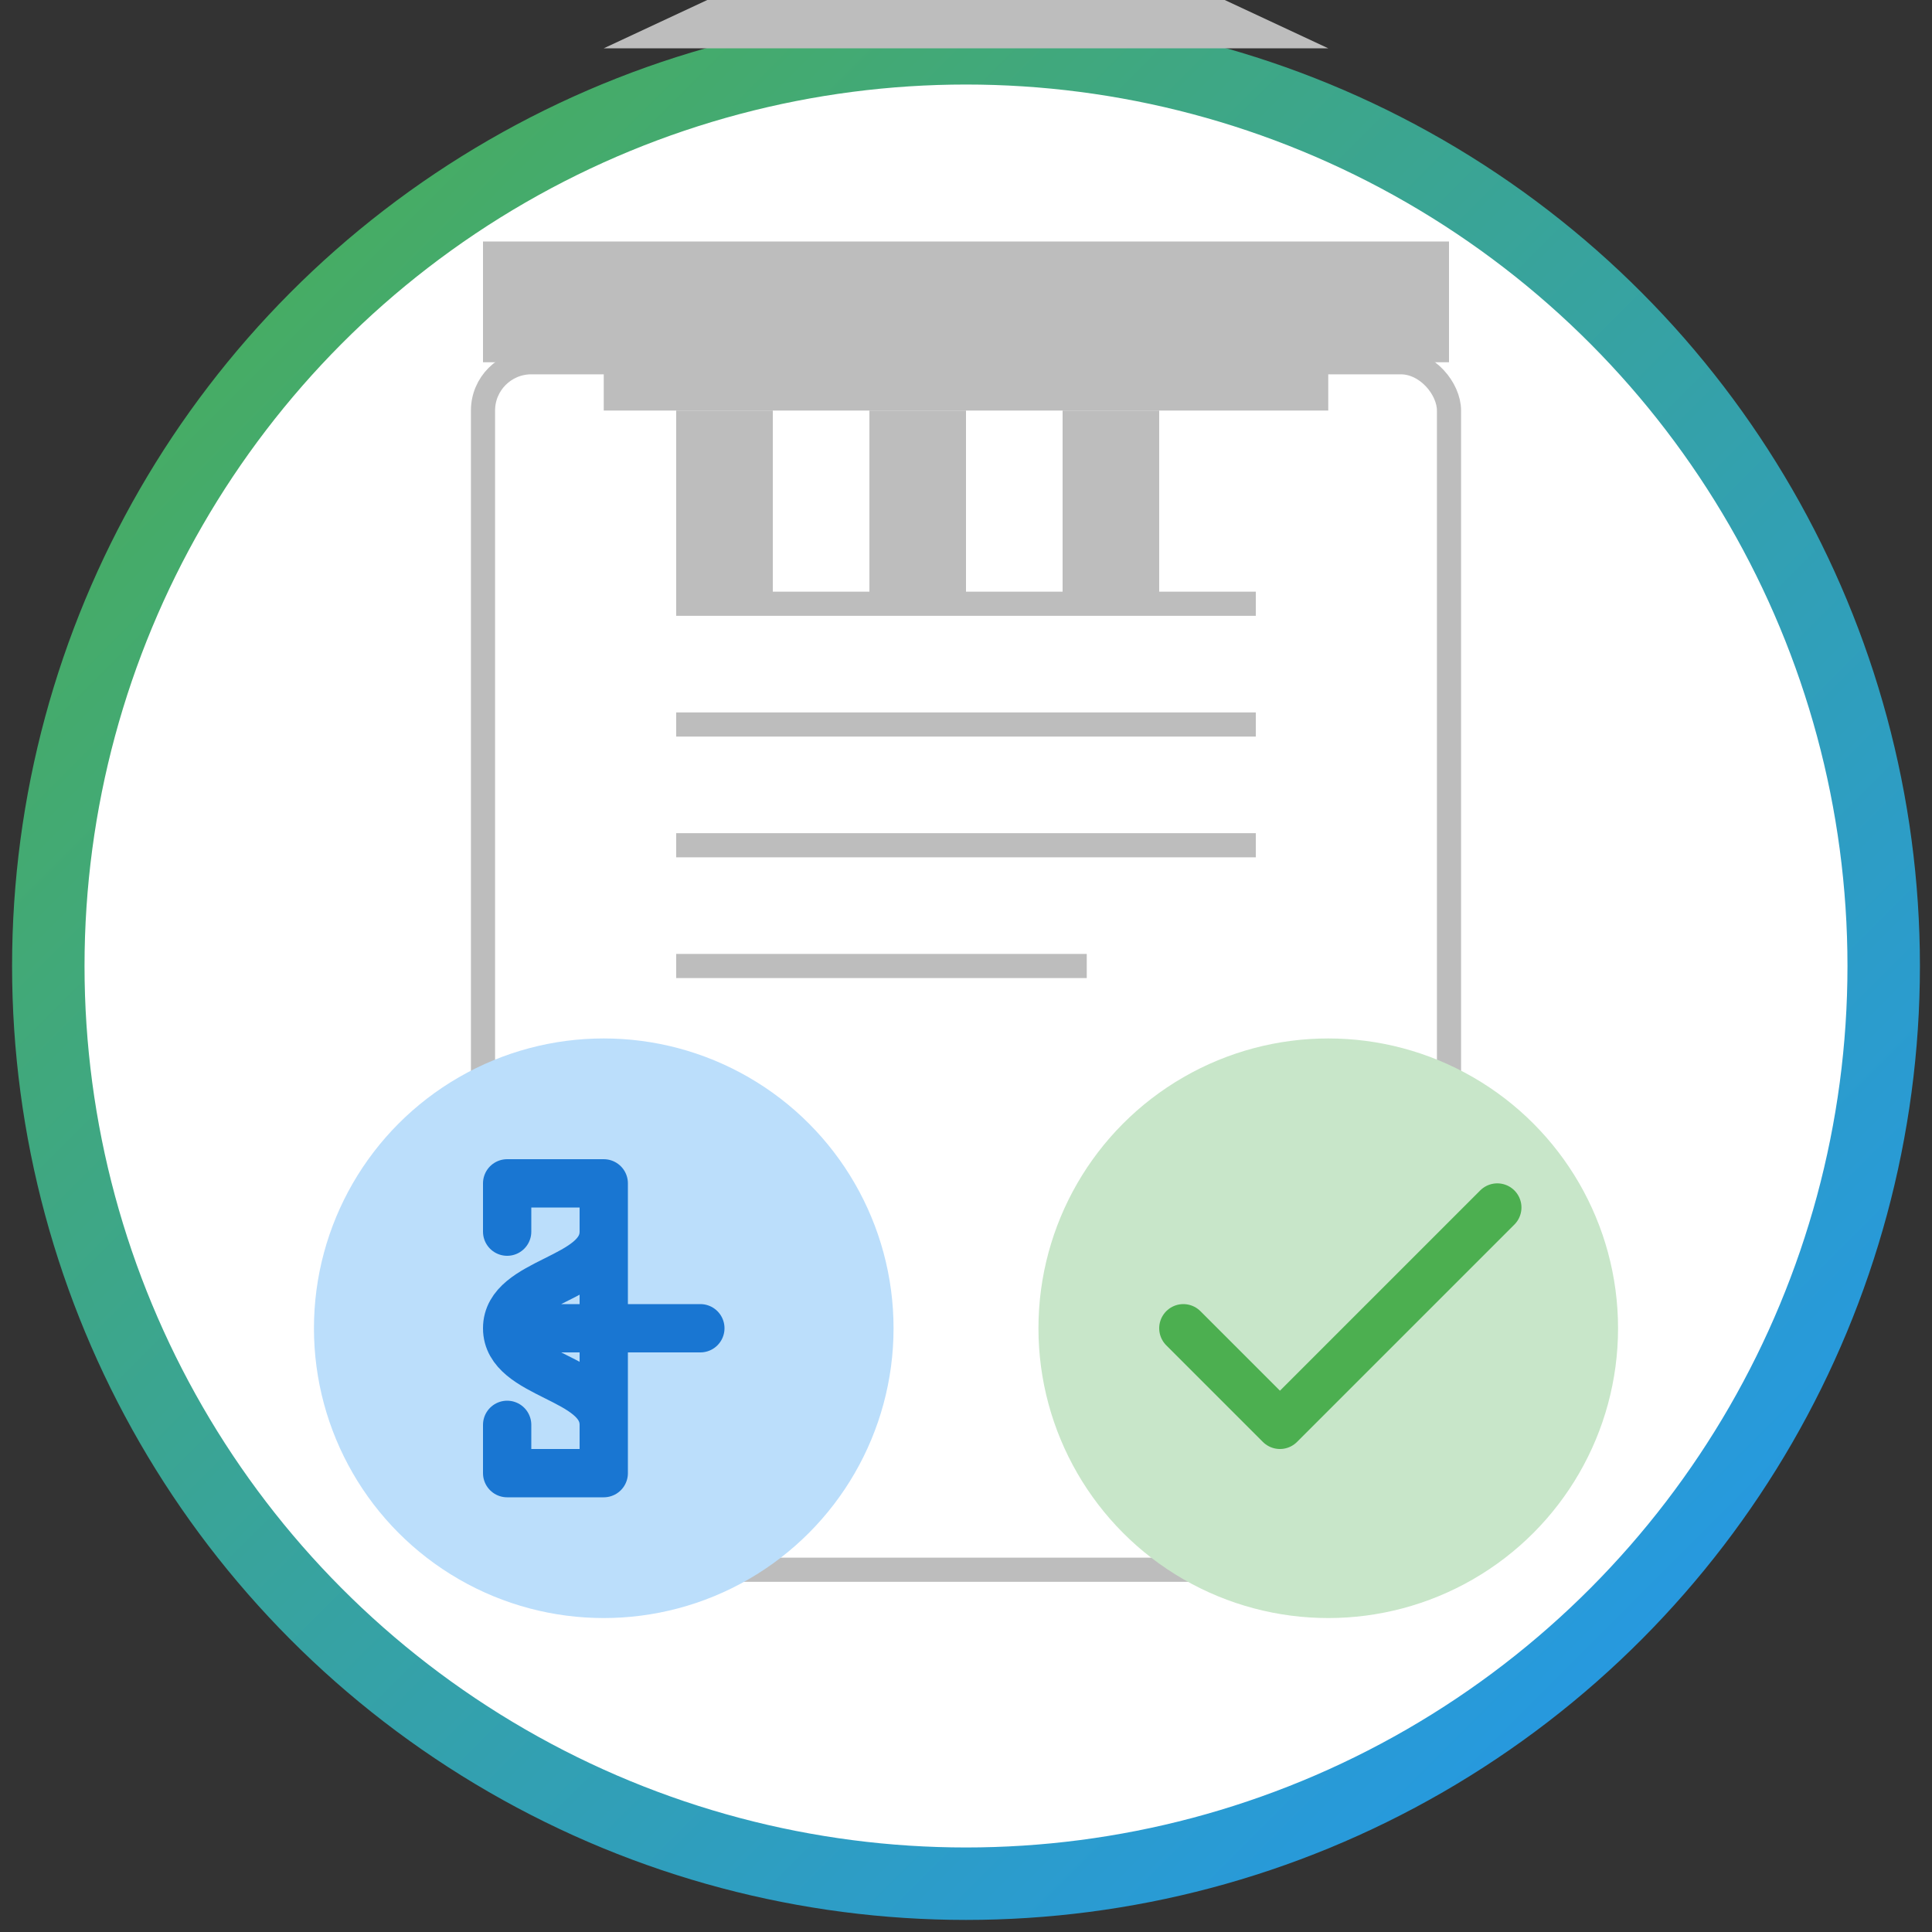 <svg xmlns="http://www.w3.org/2000/svg" width="80" height="80" viewBox="0 0 80 80">
  <rect x="0" y="0" width="80" height="80" fill="#333333" stroke="none"/>
  <defs>
    <linearGradient id="fundingGradient" x1="0%" y1="0%" x2="100%" y2="100%">
      <stop offset="0%" stop-color="#4CAF50" stop-opacity="1" />
      <stop offset="100%" stop-color="#2196F3" stop-opacity="1" />
    </linearGradient>
  </defs>
  
  <!-- Background Circle -->
  <circle cx="40" cy="40" r="38" fill="#FFFFFF" stroke="url(#fundingGradient)" stroke-width="3" />
  
  <!-- Document -->
  <rect x="20" y="15" width="40" height="50" rx="2" ry="2" fill="#FFFFFF" stroke="#BDBDBD" stroke-width="1" />
  
  <!-- Document Lines -->
  <line x1="28" y1="25" x2="52" y2="25" stroke="#BDBDBD" stroke-width="1" />
  <line x1="28" y1="30" x2="52" y2="30" stroke="#BDBDBD" stroke-width="1" />
  <line x1="28" y1="35" x2="52" y2="35" stroke="#BDBDBD" stroke-width="1" />
  <line x1="28" y1="40" x2="45" y2="40" stroke="#BDBDBD" stroke-width="1" />
  
  <!-- Checkmark -->
  <circle cx="55" cy="55" r="12" fill="#C8E6C9" />
  <path d="M49,55 L53,59 L62,50" stroke="#4CAF50" stroke-width="2" fill="none" stroke-linecap="round" stroke-linejoin="round" />
  
  <!-- Money Symbol -->
  <g transform="translate(25, 55)">
    <circle cx="0" cy="0" r="12" fill="#BBDEFB" />
    <path d="M0,-6 L0,6 M-4,0 L4,0 M-4,-4 L-4,-6 L0,-6 L0,-4 C0,-2 -4,-2 -4,0 C-4,2 0,2 0,4 L0,6 L-4,6 L-4,4" stroke="#1976D2" stroke-width="2" fill="none" stroke-linecap="round" stroke-linejoin="round" />
  </g>
  
  <!-- Government Building -->
  <g transform="translate(40, 10)">
    <rect x="-20" y="0" width="40" height="5" fill="#BDBDBD" />
    <polygon points="-15,-8 15,-8 0,-15" fill="#BDBDBD" />
    <rect x="-15" y="5" width="30" height="2" fill="#BDBDBD" />
    <rect x="-12" y="7" width="4" height="8" fill="#BDBDBD" />
    <rect x="-4" y="7" width="4" height="8" fill="#BDBDBD" />
    <rect x="4" y="7" width="4" height="8" fill="#BDBDBD" />
  </g>
</svg>
